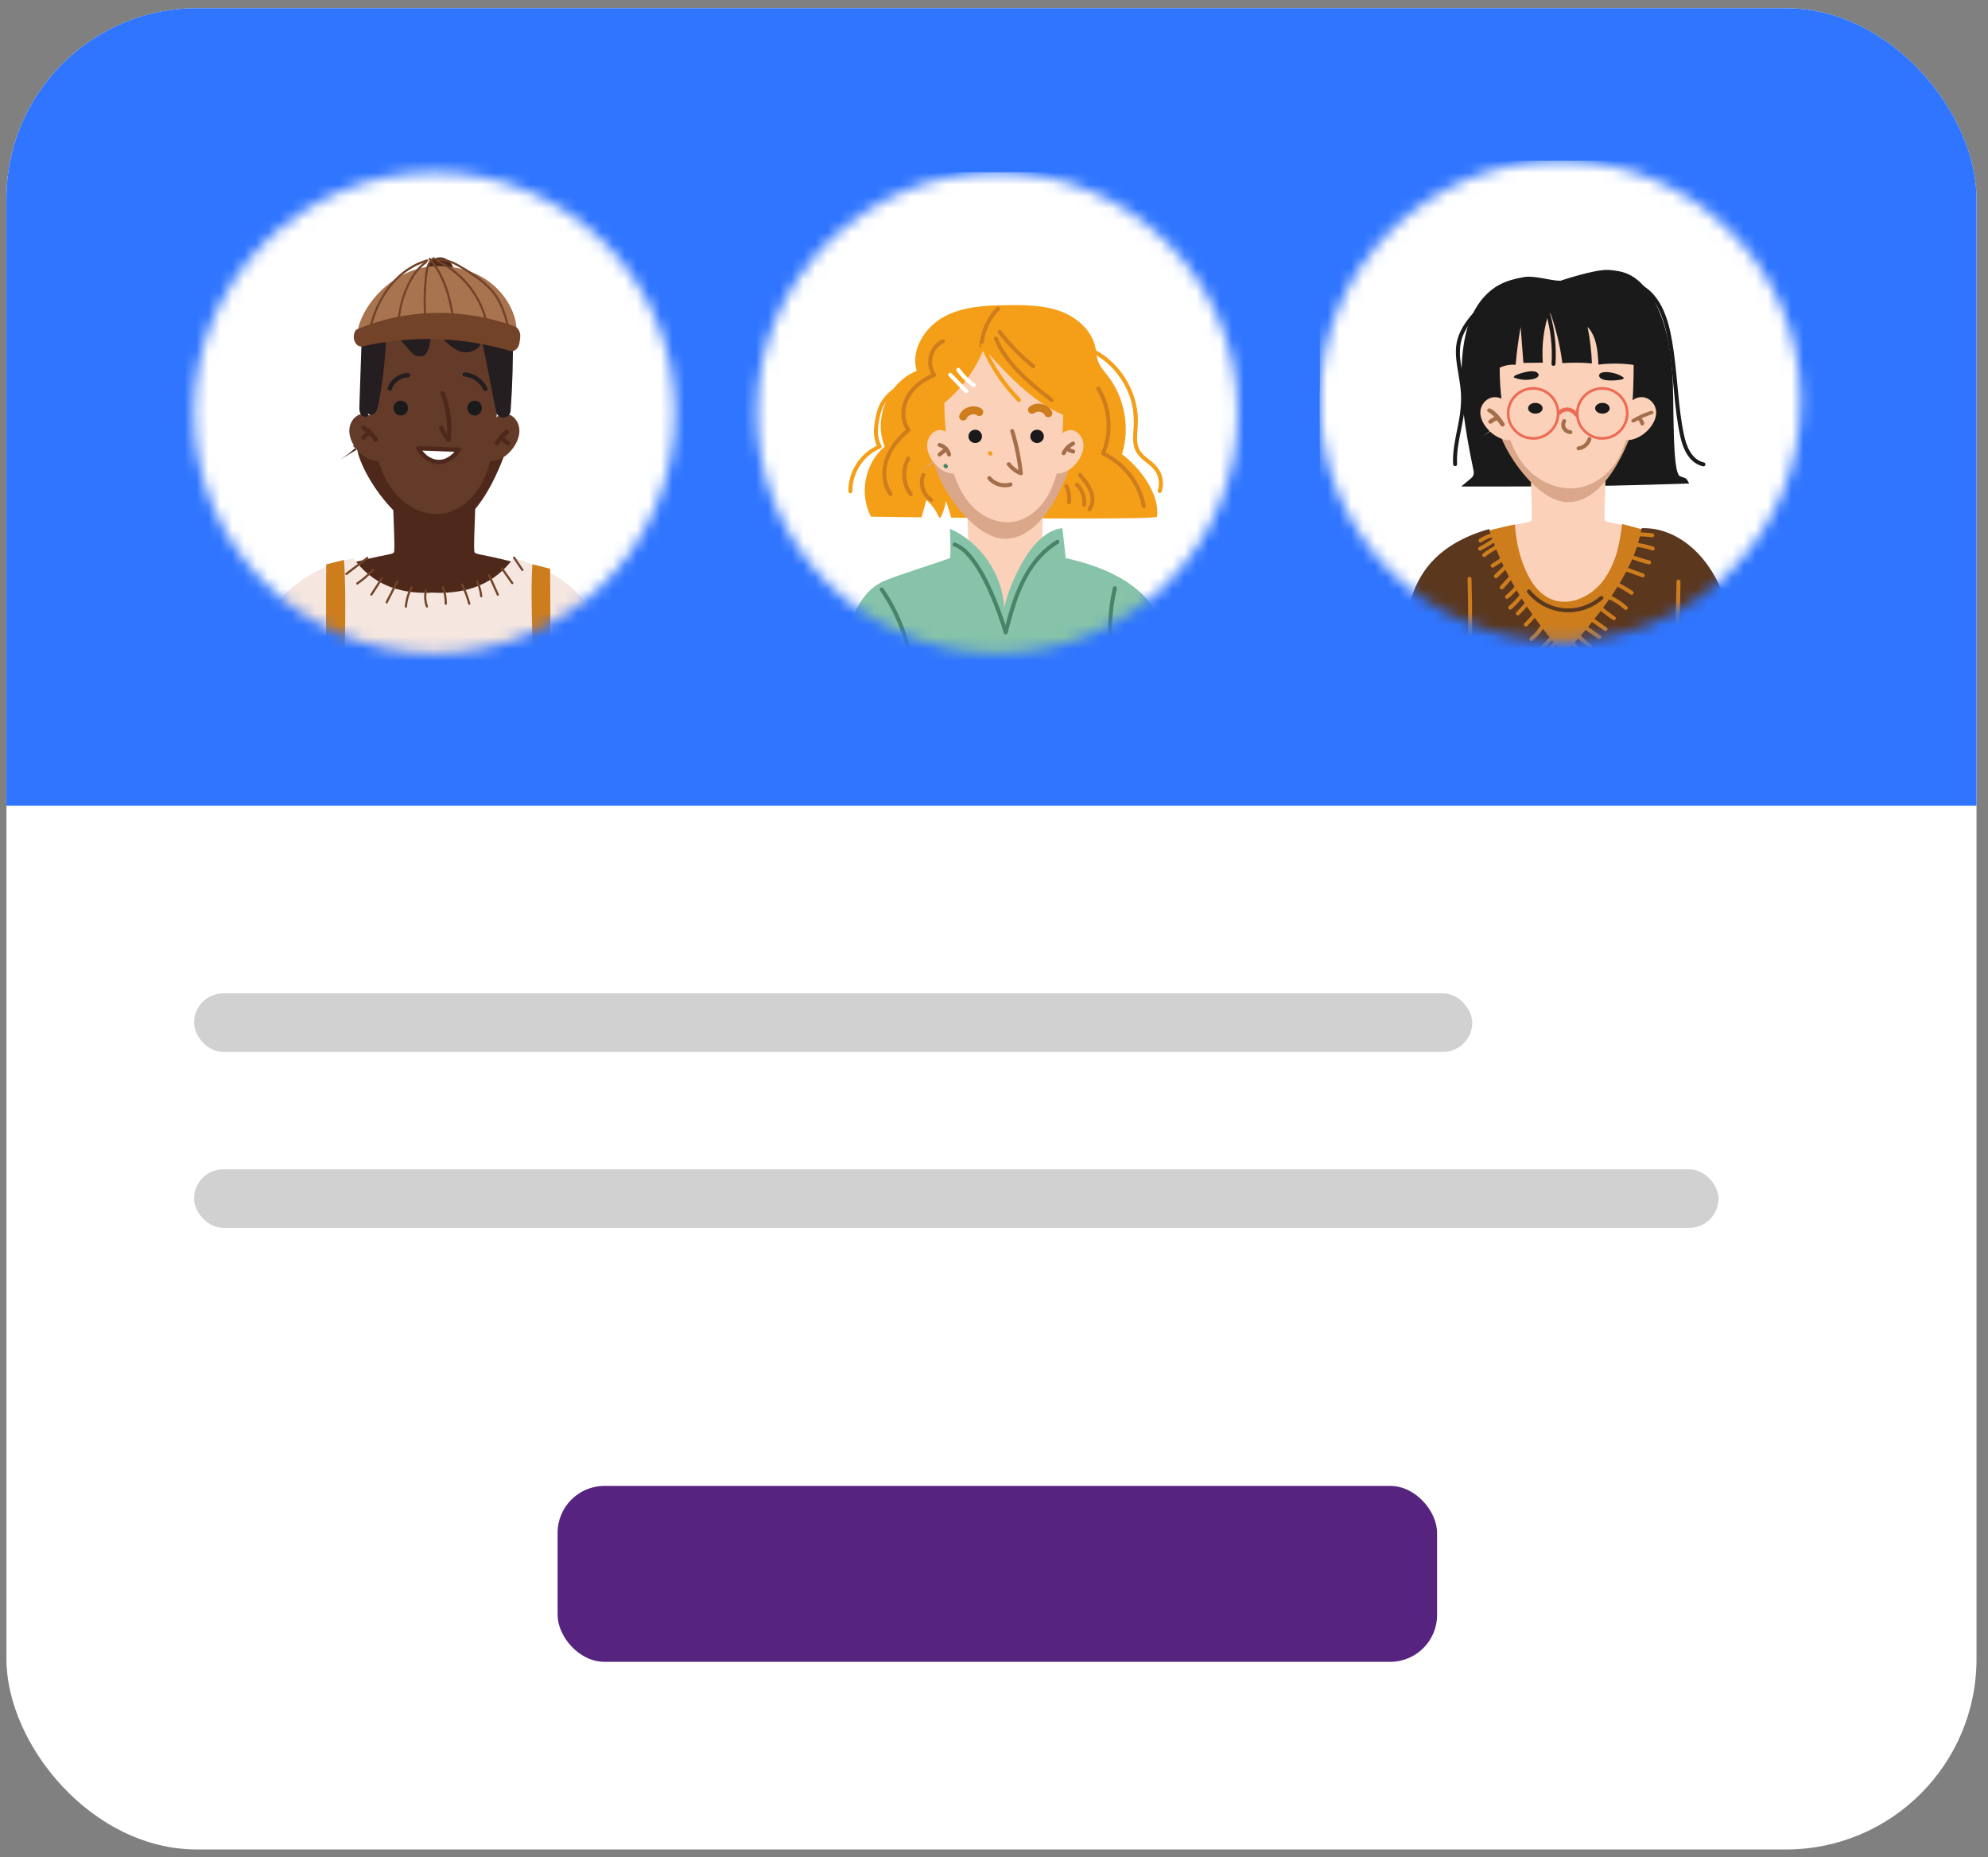 <svg width="167" height="156" viewBox="0 0 167 156" fill="none" xmlns="http://www.w3.org/2000/svg">
<rect x="0" y="0" width="167" height="156" fill="#808080" stroke="none"/>
<g clip-path="url(#clip0_118_914)">
<rect x="0.541" y="0.688" width="165.494" height="154.658" rx="16" fill="white"/>
<rect x="0.541" y="0.688" width="165.494" height="66.986" fill="#2F75FF"/>
<mask id="mask0_118_914" style="mask-type:alpha" maskUnits="userSpaceOnUse" x="63" y="14" width="41" height="41">
<circle cx="83.781" cy="34.674" r="20.194" fill="white"/>
</mask>
<g mask="url(#mask0_118_914)">
<rect x="63.587" y="14.479" width="40.389" height="40.389" fill="white"/>
<path d="M86.888 54.384H80.573C70.648 54.384 62.602 46.338 62.602 36.412V32.451C62.602 22.526 70.648 14.479 80.573 14.479H86.888C96.814 14.479 104.86 22.526 104.86 32.451V36.412C104.86 46.338 96.814 54.384 86.888 54.384Z" fill="white"/>
<path d="M94.254 38.153C94.941 35.945 94.486 33.414 93.072 31.584C92.765 31.186 92.409 30.808 92.239 30.334C92.11 29.973 92.099 29.582 92.023 29.207C91.731 27.757 90.472 26.653 89.084 26.143C87.696 25.633 86.181 25.616 84.702 25.63C82.859 25.648 80.938 25.723 79.315 26.596C77.691 27.47 76.477 29.386 77.008 31.151C74.625 32.088 73.334 35.139 74.321 37.501C72.656 38.888 72.147 41.485 73.166 43.398C73.166 43.398 74.892 43.422 77.417 43.452C77.551 42.967 77.684 42.483 77.818 41.998C78.285 42.392 78.652 42.902 78.881 43.469C78.93 43.469 78.979 43.47 79.029 43.47C79.233 43.03 79.384 42.565 79.478 42.089C79.623 42.552 79.768 43.016 79.913 43.48C87.009 43.554 97.162 43.621 97.192 43.398C97.447 41.516 95.775 39.289 94.254 38.153Z" fill="#F59F18"/>
<path d="M94.234 49.155C92.378 47.912 90.135 47.414 87.944 46.974C87.811 46.947 87.672 46.918 87.564 46.834C87.381 46.691 87.798 41.853 87.564 39.738L84.438 40.031L81.311 39.738C81.078 41.853 81.496 46.691 81.311 46.834C81.204 46.918 81.065 46.947 80.931 46.974C78.741 47.414 76.498 47.912 74.642 49.155C72.786 50.398 71.38 52.566 71.678 54.78C73.541 54.771 78.745 54.805 84.015 54.874V54.885C84.156 54.883 84.297 54.881 84.438 54.879C84.579 54.881 84.72 54.883 84.861 54.885V54.874C90.132 54.805 95.335 54.771 97.198 54.78C97.496 52.566 96.09 50.398 94.234 49.155Z" fill="#FBD1B9"/>
<path d="M77.15 39.67C78.383 38.875 78.436 38.494 78.495 38.875C78.787 40.748 81.746 45.258 84.436 45.258C87.918 45.258 89.939 39.38 90.265 37.899C86.241 38.474 82.164 39.05 78.128 38.566C78.239 38.671 78.35 38.775 78.46 38.88L77.15 39.67Z" fill="#DBA78A"/>
<path d="M79.8 29.408C79.081 31.835 79.259 36.089 79.8 38.562C79.803 38.575 79.806 38.588 79.809 38.601C80.102 39.929 80.571 41.254 81.455 42.288C82.338 43.321 83.698 44.019 85.045 43.836C86.348 43.659 87.441 42.691 88.077 41.54C88.713 40.389 88.957 39.067 89.134 37.764C89.443 35.496 89.363 29.471 89.144 29.453C86.339 29.215 82.53 28.641 79.8 29.329V29.408Z" fill="#FBD1B9"/>
<path d="M89.022 36.825C89.091 36.325 89.692 36.013 90.175 36.159C90.658 36.306 90.976 36.807 91.012 37.31C91.048 37.813 90.844 38.308 90.555 38.721C90.074 39.411 89.228 39.947 88.414 39.733C88.543 38.699 88.729 37.672 88.969 36.657L89.022 36.825Z" fill="#FBD1B9"/>
<path d="M79.874 36.825C79.805 36.325 79.204 36.013 78.722 36.159C78.239 36.306 77.92 36.807 77.885 37.31C77.849 37.813 78.053 38.308 78.341 38.721C78.822 39.411 79.669 39.947 80.482 39.733C80.353 38.699 80.168 37.672 79.927 36.657L79.874 36.825Z" fill="#FBD1B9"/>
<path d="M82.491 36.652C82.491 36.961 82.237 37.212 81.923 37.212C81.609 37.212 81.354 36.961 81.354 36.652C81.354 36.343 81.609 36.093 81.923 36.093C82.237 36.093 82.491 36.343 82.491 36.652Z" fill="#1A1A1A"/>
<path d="M87.687 36.652C87.687 36.961 87.433 37.212 87.119 37.212C86.805 37.212 86.55 36.961 86.55 36.652C86.55 36.343 86.805 36.093 87.119 36.093C87.433 36.093 87.687 36.343 87.687 36.652Z" fill="#1A1A1A"/>
<path d="M78.203 34.666C80.2 33.394 81.78 31.479 82.649 29.277C83.954 30.723 85.269 32.177 86.819 33.357C88.368 34.536 90.184 35.437 92.123 35.618C91.377 33.327 90.632 31.037 89.887 28.746C89.816 28.53 89.741 28.306 89.582 28.144C89.299 27.857 88.846 27.85 88.443 27.862C85.423 27.951 82.403 28.041 79.382 28.13L78.203 34.666Z" fill="#F59F18"/>
<path d="M82.611 29.019C82.694 27.904 83.179 26.839 83.958 26.039C84.109 25.884 83.872 25.646 83.721 25.801C82.876 26.668 82.364 27.814 82.275 29.019C82.258 29.235 82.595 29.234 82.611 29.019Z" fill="#CE7D1D"/>
<path d="M79.135 28.519C77.978 29.013 77.611 30.637 78.368 31.612C78.393 31.518 78.418 31.424 78.442 31.331C77.694 31.644 76.981 32.088 76.465 32.725C75.954 33.354 75.658 34.15 75.729 34.966C75.767 35.412 75.91 35.843 76.173 36.208C76.181 36.141 76.19 36.073 76.199 36.005C74.924 37.063 73.894 38.587 74.16 40.317C74.23 40.77 74.4 41.207 74.665 41.581C74.79 41.756 75.082 41.588 74.956 41.411C74.515 40.79 74.375 40.008 74.488 39.262C74.604 38.494 74.978 37.789 75.47 37.196C75.76 36.847 76.088 36.532 76.437 36.242C76.489 36.199 76.503 36.095 76.463 36.039C76.04 35.452 75.965 34.699 76.155 34.012C76.352 33.299 76.843 32.702 77.433 32.27C77.772 32.022 78.145 31.817 78.532 31.655C78.656 31.603 78.689 31.481 78.606 31.374C77.968 30.552 78.37 29.208 79.305 28.809C79.504 28.725 79.333 28.435 79.135 28.519Z" fill="#CE7D1D"/>
<path d="M76.149 38.438C75.6 39.417 75.678 40.701 76.365 41.594C76.421 41.667 76.509 41.704 76.595 41.655C76.667 41.614 76.711 41.496 76.656 41.425C76.04 40.624 75.944 39.492 76.439 38.607C76.545 38.418 76.254 38.248 76.149 38.438Z" fill="#CE7D1D"/>
<path d="M77.398 39.855C77.06 40.664 77.401 41.668 78.139 42.129C78.323 42.245 78.492 41.954 78.309 41.839C77.687 41.45 77.442 40.614 77.723 39.944C77.758 39.86 77.685 39.759 77.605 39.737C77.508 39.71 77.433 39.77 77.398 39.855Z" fill="#CE7D1D"/>
<path d="M83.498 28.472C83.927 29.584 84.685 30.542 85.509 31.39C86.188 32.088 86.932 32.718 87.701 33.314C87.776 33.373 87.853 33.431 87.929 33.49C87.971 33.522 87.998 33.543 88.056 33.589C88.089 33.615 88.122 33.643 88.155 33.669C88.165 33.677 88.175 33.692 88.186 33.698C88.188 33.699 88.193 33.707 88.194 33.707C88.172 33.676 88.165 33.667 88.173 33.679C88.132 33.606 88.152 33.532 88.233 33.458C88.034 33.543 88.206 33.832 88.403 33.748C88.545 33.687 88.485 33.518 88.403 33.441C88.336 33.377 88.257 33.323 88.184 33.266C87.894 33.042 87.603 32.817 87.313 32.579C86.428 31.853 85.582 31.062 84.873 30.159C84.449 29.619 84.07 29.026 83.822 28.383C83.745 28.183 83.419 28.27 83.498 28.472Z" fill="#CE7D1D"/>
<path d="M83.826 27.956C84.66 29.043 85.616 30.028 86.684 30.886C86.852 31.02 87.091 30.784 86.922 30.648C85.878 29.809 84.932 28.849 84.116 27.786C84.061 27.714 83.972 27.677 83.886 27.726C83.815 27.767 83.771 27.884 83.826 27.956Z" fill="#CE7D1D"/>
<path d="M90.594 40.005C91.195 40.702 92.024 41.753 91.385 42.689C91.263 42.869 91.554 43.037 91.675 42.859C91.994 42.393 92.003 41.778 91.821 41.257C91.62 40.686 91.221 40.219 90.832 39.767C90.69 39.603 90.453 39.842 90.594 40.005Z" fill="#CE7D1D"/>
<path d="M90.353 40.834C90.776 41.244 90.972 41.833 90.897 42.415C90.885 42.505 90.983 42.583 91.065 42.583C91.165 42.583 91.221 42.506 91.233 42.415C91.32 41.752 91.07 41.061 90.591 40.597C90.436 40.446 90.198 40.683 90.353 40.834Z" fill="#CE7D1D"/>
<path d="M89.425 40.899C89.619 41.298 89.685 41.746 89.632 42.186C89.621 42.276 89.717 42.354 89.8 42.354C89.9 42.354 89.957 42.276 89.968 42.186C90.028 41.686 89.934 41.18 89.715 40.729C89.675 40.647 89.559 40.626 89.485 40.669C89.401 40.718 89.385 40.817 89.425 40.899Z" fill="#CE7D1D"/>
<path d="M91.541 29.541C93.141 30.287 94.372 31.721 94.928 33.392C95.217 34.262 95.289 35.142 95.22 36.051C95.183 36.541 95.141 37.046 95.269 37.527C95.391 37.986 95.681 38.339 96.04 38.638C96.428 38.961 96.871 39.242 97.122 39.696C97.376 40.155 97.42 40.708 97.255 41.204C97.187 41.41 97.511 41.499 97.579 41.294C97.73 40.84 97.727 40.335 97.57 39.883C97.411 39.424 97.11 39.072 96.739 38.769C96.389 38.482 95.983 38.222 95.751 37.822C95.49 37.376 95.503 36.838 95.536 36.339C95.567 35.852 95.61 35.371 95.572 34.883C95.537 34.435 95.457 33.991 95.332 33.56C95.078 32.681 94.648 31.861 94.083 31.143C93.451 30.342 92.637 29.682 91.711 29.25C91.516 29.16 91.345 29.45 91.541 29.541Z" fill="#F59F18"/>
<path d="M71.604 41.272C71.574 39.75 72.529 38.257 73.941 37.672C74.039 37.631 74.101 37.528 74.041 37.425C73.611 36.686 73.738 35.797 73.91 35.001C73.992 34.623 74.104 34.266 74.304 33.932C74.469 33.656 74.678 33.409 74.916 33.192C75.129 32.997 75.363 32.83 75.61 32.681C75.795 32.569 75.626 32.278 75.44 32.39C74.902 32.715 74.42 33.133 74.076 33.663C73.851 34.009 73.701 34.393 73.612 34.795C73.513 35.235 73.428 35.683 73.415 36.135C73.4 36.644 73.492 37.151 73.751 37.594C73.784 37.512 73.818 37.43 73.851 37.347C72.301 37.99 71.235 39.587 71.267 41.272C71.272 41.487 71.608 41.488 71.604 41.272Z" fill="#F59F18"/>
<path d="M92.117 32.736C93.075 34.301 93.236 36.318 92.513 38.009C92.48 38.086 92.483 38.197 92.574 38.239C93.916 38.861 95 39.995 95.569 41.361C95.731 41.752 95.849 42.16 95.924 42.576C95.962 42.789 96.287 42.699 96.248 42.487C95.973 40.957 95.094 39.567 93.862 38.624C93.515 38.359 93.14 38.132 92.743 37.948C92.763 38.025 92.783 38.102 92.803 38.178C93.403 36.778 93.459 35.171 92.957 33.73C92.816 33.324 92.632 32.934 92.407 32.567C92.294 32.382 92.004 32.551 92.117 32.736Z" fill="#CE7D1D"/>
<path d="M78.884 37.535C78.907 37.541 78.929 37.548 78.951 37.555C78.962 37.559 78.973 37.563 78.984 37.567C78.988 37.569 79.033 37.586 79.007 37.575C78.982 37.566 79.02 37.581 79.025 37.584C79.035 37.589 79.046 37.594 79.056 37.599C79.077 37.609 79.097 37.621 79.117 37.632C79.139 37.645 79.16 37.659 79.181 37.673C79.191 37.68 79.2 37.686 79.21 37.693C79.22 37.7 79.249 37.712 79.213 37.695C79.232 37.704 79.251 37.726 79.266 37.74C79.284 37.756 79.301 37.772 79.317 37.788C79.334 37.805 79.349 37.822 79.365 37.84C79.373 37.848 79.38 37.857 79.387 37.866C79.396 37.876 79.408 37.903 79.39 37.869C79.411 37.909 79.444 37.945 79.468 37.985C79.479 38.005 79.49 38.026 79.501 38.047C79.506 38.057 79.511 38.068 79.516 38.078C79.519 38.085 79.522 38.092 79.525 38.1C79.523 38.093 79.52 38.087 79.517 38.081C79.53 38.098 79.537 38.131 79.543 38.152C79.551 38.176 79.558 38.2 79.564 38.225C79.586 38.31 79.686 38.37 79.771 38.342C79.859 38.314 79.912 38.227 79.889 38.135C79.776 37.693 79.414 37.328 78.973 37.211C78.888 37.189 78.787 37.239 78.767 37.329C78.746 37.417 78.793 37.511 78.884 37.535Z" fill="#A46E4A"/>
<path d="M79.046 38.298C79.237 38.145 79.428 37.993 79.619 37.84C79.65 37.815 79.668 37.76 79.668 37.721C79.668 37.68 79.65 37.631 79.619 37.602C79.587 37.573 79.544 37.551 79.5 37.553C79.452 37.555 79.418 37.573 79.381 37.602C79.19 37.755 78.999 37.907 78.808 38.06C78.777 38.085 78.759 38.141 78.759 38.179C78.759 38.22 78.778 38.27 78.808 38.298C78.841 38.328 78.883 38.349 78.927 38.347C78.975 38.345 79.01 38.327 79.046 38.298Z" fill="#A46E4A"/>
<path d="M89.493 38.151C89.534 38.068 89.581 37.987 89.635 37.911C89.649 37.891 89.662 37.868 89.679 37.85C89.665 37.865 89.669 37.864 89.681 37.849C89.687 37.841 89.694 37.832 89.701 37.824C89.732 37.787 89.765 37.751 89.799 37.716C89.831 37.683 89.865 37.651 89.9 37.62C89.917 37.605 89.935 37.59 89.953 37.575C89.96 37.57 89.991 37.544 89.959 37.571C89.967 37.563 89.976 37.558 89.984 37.551C90.061 37.495 90.142 37.445 90.227 37.401C90.305 37.36 90.334 37.245 90.287 37.171C90.236 37.091 90.141 37.067 90.057 37.111C89.691 37.3 89.385 37.612 89.202 37.981C89.163 38.06 89.178 38.167 89.263 38.212C89.338 38.252 89.451 38.235 89.493 38.151Z" fill="#A46E4A"/>
<path d="M89.767 37.972C89.881 38.01 89.996 38.048 90.11 38.087C90.15 38.1 90.204 38.091 90.24 38.07C90.274 38.049 90.308 38.009 90.317 37.969C90.327 37.926 90.325 37.878 90.3 37.84C90.275 37.802 90.243 37.777 90.2 37.763C90.085 37.724 89.97 37.686 89.856 37.648C89.816 37.634 89.762 37.644 89.727 37.665C89.692 37.685 89.658 37.725 89.649 37.765C89.639 37.808 89.642 37.856 89.666 37.895C89.691 37.933 89.724 37.957 89.767 37.972Z" fill="#A46E4A"/>
<path d="M84.868 36.251C85.216 37.393 85.459 38.566 85.588 39.753C85.659 39.699 85.73 39.645 85.801 39.591C85.439 39.451 85.117 39.208 84.884 38.897C84.756 38.726 84.464 38.894 84.594 39.067C84.884 39.454 85.26 39.74 85.711 39.915C85.807 39.952 85.935 39.856 85.924 39.753C85.792 38.535 85.549 37.333 85.192 36.161C85.129 35.955 84.804 36.042 84.868 36.251Z" fill="#A46E4A"/>
<path d="M82.988 40.282C83.451 40.833 84.245 41.063 84.933 40.857C85.14 40.795 85.052 40.471 84.844 40.533C84.261 40.707 83.616 40.508 83.226 40.044C83.168 39.974 83.049 39.984 82.988 40.044C82.92 40.113 82.93 40.212 82.988 40.282Z" fill="#A46E4A"/>
<path d="M81.2 35.158C81.213 35.13 81.228 35.102 81.243 35.075C81.252 35.061 81.262 35.047 81.271 35.033C81.3 34.987 81.267 35.041 81.253 35.054C81.275 35.034 81.293 35.007 81.314 34.986C81.336 34.964 81.362 34.946 81.383 34.924C81.325 34.985 81.341 34.955 81.368 34.936C81.379 34.928 81.391 34.92 81.403 34.913C81.429 34.896 81.456 34.881 81.484 34.867C81.496 34.86 81.509 34.855 81.522 34.848C81.552 34.832 81.436 34.88 81.503 34.856C81.533 34.845 81.562 34.835 81.592 34.827C81.619 34.819 81.647 34.812 81.674 34.807C81.691 34.804 81.708 34.802 81.724 34.799C81.621 34.82 81.674 34.805 81.702 34.803C81.753 34.799 81.838 34.787 81.887 34.807C81.874 34.801 81.798 34.791 81.856 34.803C81.869 34.806 81.883 34.809 81.896 34.812C81.927 34.819 81.956 34.827 81.985 34.837C81.998 34.842 82.011 34.848 82.024 34.852C81.928 34.823 81.979 34.833 82.005 34.846C82.035 34.862 82.064 34.879 82.092 34.898C82.239 34.996 82.47 34.931 82.552 34.777C82.641 34.608 82.588 34.422 82.431 34.317C81.843 33.924 80.919 34.172 80.62 34.818C80.581 34.902 80.56 34.985 80.586 35.077C80.607 35.156 80.668 35.24 80.74 35.278C80.888 35.357 81.121 35.328 81.2 35.158Z" fill="#CE7D1D"/>
<path d="M86.871 34.704C86.896 34.685 86.921 34.667 86.948 34.651C86.962 34.643 86.977 34.635 86.991 34.627C87.039 34.6 86.984 34.632 86.966 34.637C86.995 34.629 87.023 34.614 87.052 34.605C87.081 34.596 87.113 34.592 87.141 34.582C87.062 34.61 87.089 34.591 87.123 34.586C87.137 34.585 87.151 34.583 87.165 34.582C87.195 34.579 87.226 34.578 87.257 34.578C87.271 34.579 87.286 34.58 87.299 34.58C87.334 34.58 87.209 34.568 87.28 34.578C87.311 34.583 87.341 34.587 87.372 34.594C87.399 34.6 87.427 34.607 87.454 34.615C87.47 34.62 87.486 34.626 87.502 34.63C87.4 34.601 87.454 34.613 87.48 34.624C87.528 34.645 87.609 34.673 87.642 34.713C87.633 34.702 87.571 34.658 87.616 34.696C87.627 34.705 87.638 34.713 87.648 34.722C87.671 34.742 87.694 34.764 87.715 34.786C87.724 34.796 87.732 34.808 87.742 34.818C87.672 34.747 87.712 34.78 87.728 34.803C87.748 34.831 87.765 34.86 87.781 34.889C87.865 35.044 88.101 35.095 88.245 34.997C88.402 34.889 88.442 34.699 88.352 34.534C88.014 33.912 87.081 33.7 86.515 34.133C86.442 34.19 86.385 34.253 86.365 34.347C86.347 34.426 86.362 34.529 86.408 34.597C86.503 34.735 86.722 34.818 86.871 34.704Z" fill="#CE7D1D"/>
<path d="M79.702 31.596C80.153 32.06 80.603 32.525 81.055 32.99C81.206 33.145 81.443 32.907 81.292 32.752C80.841 32.287 80.39 31.823 79.939 31.358C79.788 31.202 79.551 31.44 79.702 31.596Z" fill="white"/>
<path d="M80.35 31.142C80.725 31.664 81.181 32.115 81.707 32.483C81.781 32.535 81.894 32.496 81.937 32.422C81.986 32.338 81.951 32.244 81.877 32.192C81.401 31.86 80.979 31.444 80.641 30.973C80.588 30.899 80.494 30.863 80.411 30.912C80.338 30.955 80.297 31.068 80.35 31.142Z" fill="white"/>
<path d="M79.785 46.883C78.474 47.367 75.581 48.248 74.292 48.789C70.818 50.246 70.823 56.154 70.81 56.991C74.09 57.449 77.408 56.673 80.719 56.637C82.093 56.622 83.464 56.734 84.836 56.782C89.954 56.961 92.873 56.562 97.944 55.85C98.616 49.573 92.838 47.614 89.528 46.877C89.433 46.04 89.338 45.202 89.243 44.364C86.398 44.641 84.593 49.791 84.359 51.042C84.21 48.221 82.376 45.553 79.795 44.404C79.795 44.404 79.911 46.837 79.785 46.883Z" fill="#87C3A9"/>
<path d="M80.137 45.901C80.656 46.078 81.081 46.506 81.425 46.925C81.874 47.471 82.236 48.09 82.561 48.716C83.168 49.883 83.65 51.115 84.066 52.361C84.155 52.628 84.242 52.896 84.32 53.166C84.366 53.323 84.603 53.33 84.644 53.166C85.223 50.912 85.878 48.548 87.508 46.803C87.923 46.359 88.391 45.971 88.912 45.659C89.098 45.549 88.929 45.258 88.743 45.369C86.714 46.581 85.6 48.776 84.91 50.956C84.689 51.656 84.502 52.366 84.32 53.077H84.644C84.418 52.293 84.141 51.522 83.844 50.763C83.306 49.39 82.687 47.995 81.774 46.826C81.367 46.304 80.867 45.795 80.227 45.576C80.022 45.506 79.934 45.831 80.137 45.901Z" fill="#498469"/>
<path d="M93.491 49.365C93.039 51.257 92.97 53.222 93.282 55.142C93.316 55.355 93.641 55.264 93.606 55.052C93.305 53.195 93.378 51.284 93.815 49.454C93.865 49.244 93.541 49.154 93.491 49.365Z" fill="#498469"/>
<path d="M73.921 49.595C74.944 51.07 75.691 52.726 76.114 54.471C76.233 54.962 76.328 55.46 76.394 55.962C76.406 56.053 76.463 56.129 76.562 56.13C76.644 56.131 76.742 56.052 76.73 55.962C76.489 54.138 75.916 52.368 75.033 50.754C74.783 50.296 74.508 49.853 74.211 49.425C74.088 49.249 73.797 49.416 73.921 49.595Z" fill="#498469"/>
<path d="M82.389 29.042C83.108 30.783 84.155 32.374 85.477 33.718C85.629 33.872 85.867 33.634 85.715 33.48C84.436 32.181 83.409 30.638 82.713 28.952C82.631 28.755 82.306 28.842 82.389 29.042Z" fill="#F59F18"/>
<path d="M83.044 38.184C83.057 38.196 83.07 38.209 83.082 38.222C83.098 38.238 83.116 38.25 83.137 38.257C83.157 38.267 83.178 38.272 83.202 38.271C83.225 38.272 83.246 38.267 83.267 38.257C83.287 38.25 83.306 38.238 83.321 38.222C83.33 38.21 83.338 38.199 83.347 38.188C83.362 38.161 83.37 38.133 83.37 38.103C83.368 38.088 83.366 38.073 83.364 38.058C83.356 38.029 83.342 38.005 83.321 37.983L83.282 37.945C83.267 37.929 83.249 37.917 83.228 37.91C83.208 37.9 83.186 37.895 83.163 37.896C83.14 37.895 83.118 37.9 83.098 37.91C83.078 37.917 83.06 37.929 83.044 37.945C83.036 37.956 83.027 37.968 83.018 37.979C83.003 38.006 82.995 38.034 82.995 38.064C82.997 38.079 82.999 38.094 83.001 38.109C83.009 38.138 83.023 38.163 83.044 38.184Z" fill="#F59F18"/>
<path d="M79.581 39.052C79.569 39.039 79.556 39.026 79.543 39.014C79.528 38.997 79.51 38.986 79.489 38.979C79.469 38.968 79.447 38.964 79.424 38.964C79.401 38.964 79.379 38.968 79.359 38.979C79.338 38.986 79.32 38.997 79.305 39.014C79.296 39.025 79.287 39.036 79.278 39.048C79.263 39.074 79.256 39.102 79.256 39.133C79.258 39.148 79.26 39.163 79.261 39.178C79.27 39.206 79.284 39.231 79.305 39.252L79.343 39.29C79.359 39.307 79.376 39.318 79.397 39.325C79.417 39.336 79.439 39.34 79.462 39.34C79.486 39.34 79.507 39.336 79.527 39.325C79.548 39.318 79.566 39.307 79.581 39.29C79.59 39.279 79.599 39.267 79.608 39.256C79.623 39.23 79.631 39.201 79.631 39.171C79.629 39.156 79.627 39.141 79.625 39.126C79.617 39.098 79.602 39.073 79.581 39.052Z" fill="#498469"/>
</g>
<mask id="mask1_118_914" style="mask-type:alpha" maskUnits="userSpaceOnUse" x="16" y="14" width="41" height="41">
<circle cx="36.497" cy="34.674" r="20.194" fill="white"/>
</mask>
<g mask="url(#mask1_118_914)">
<rect x="16.302" y="14.479" width="40.389" height="40.389" fill="white"/>
<path d="M39.764 54.929H32.895C22.099 54.929 13.347 46.177 13.347 35.381V31.073C13.347 20.276 22.099 11.524 32.895 11.524H39.764C50.56 11.524 59.312 20.276 59.312 31.073V35.381C59.312 46.177 50.56 54.929 39.764 54.929Z" fill="white"/>
<path d="M30.453 37.691C30.855 39.3 31.897 40.7 33.186 41.743C33.643 42.112 34.136 42.444 34.678 42.672C36.337 43.37 38.338 42.995 39.788 41.928C41.238 40.861 42.164 39.181 42.549 37.422C42.567 37.342 42.581 37.249 42.53 37.185C42.477 37.119 42.381 37.113 42.296 37.113C39.215 37.102 36.134 37.091 33.052 37.08L30.453 37.691Z" fill="#241E21"/>
<path d="M47.133 48.939C45.114 47.587 42.674 47.045 40.292 46.567C40.147 46.538 39.995 46.506 39.879 46.415C39.679 46.259 40.133 40.996 39.879 38.696L36.478 39.014L33.077 38.696C32.823 40.996 33.277 46.259 33.077 46.415C32.961 46.506 32.809 46.538 32.664 46.567C30.281 47.045 27.841 47.587 25.822 48.939C23.803 50.291 22.274 52.65 22.598 55.058C24.625 55.047 30.285 55.084 36.018 55.159V55.172C36.171 55.169 36.324 55.168 36.478 55.166C36.631 55.168 36.785 55.169 36.938 55.172V55.159C42.671 55.084 48.33 55.047 50.358 55.058C50.682 52.65 49.153 50.291 47.133 48.939Z" fill="#4D281B"/>
<path d="M28.55 38.621C29.892 37.758 29.949 37.343 30.013 37.758C30.33 39.794 33.549 44.7 36.475 44.7C40.263 44.7 42.461 38.307 42.815 36.695C38.438 37.321 34.004 37.947 29.614 37.421C29.734 37.535 29.855 37.648 29.975 37.762L28.55 38.621Z" fill="#4D281B"/>
<path d="M31.432 27.46C30.65 30.1 30.843 34.727 31.432 37.417C31.435 37.431 31.438 37.446 31.442 37.46C31.761 38.904 32.271 40.346 33.232 41.469C34.193 42.593 35.672 43.353 37.137 43.154C38.555 42.961 39.743 41.908 40.435 40.657C41.126 39.405 41.392 37.966 41.585 36.549C41.921 34.082 41.834 27.529 41.596 27.509C38.544 27.25 34.401 26.625 31.432 27.374V27.46Z" fill="#643A29"/>
<path d="M41.463 35.527C41.538 34.984 42.193 34.644 42.718 34.803C43.242 34.963 43.589 35.508 43.628 36.055C43.667 36.602 43.445 37.14 43.131 37.59C42.608 38.34 41.687 38.923 40.803 38.691C40.943 37.566 41.145 36.448 41.406 35.345L41.463 35.527Z" fill="#643A29"/>
<path d="M31.513 35.527C31.438 34.984 30.784 34.644 30.259 34.803C29.734 34.963 29.387 35.508 29.349 36.055C29.309 36.602 29.531 37.14 29.845 37.59C30.369 38.34 31.289 38.923 32.174 38.691C32.033 37.566 31.832 36.448 31.57 35.345L31.513 35.527Z" fill="#643A29"/>
<path d="M30.77 34.376C30.625 34.661 31.082 34.941 31.361 34.784C31.64 34.627 31.731 34.276 31.791 33.962C32.222 31.726 32.449 29.45 32.468 27.173L34.521 29.574C34.692 29.774 34.929 29.913 35.191 29.94C35.694 29.99 35.895 29.607 36.011 29.247C36.215 28.619 36.264 27.942 36.154 27.292C36.449 27.614 36.744 27.936 37.039 28.259C37.548 28.815 38.104 29.399 38.839 29.564C39.574 29.729 40.497 29.237 40.471 28.484L41.676 34.586C41.735 34.886 42.008 35.109 42.313 35.077C42.316 35.076 42.32 35.076 42.324 35.076C42.627 35.048 42.873 34.817 42.894 34.514C43.054 32.311 43.115 30.101 43.077 27.893C43.071 27.542 43.056 27.17 42.86 26.879C42.65 26.568 42.278 26.415 41.924 26.292C38.541 25.113 34.762 25.111 31.378 26.285C31.186 26.352 30.991 26.424 30.836 26.555C30.461 26.871 30.416 27.421 30.4 27.91C30.33 29.975 30.26 32.039 30.19 34.103C30.182 34.349 30.179 34.615 30.32 34.816C30.461 35.018 30.806 35.087 30.944 34.883L30.77 34.376Z" fill="#241E21"/>
<path d="M35.763 22.935C35.803 22.243 36.341 21.639 36.939 21.617C37.536 21.595 38.106 22.159 38.183 22.847C37.413 22.785 36.638 22.829 35.877 22.978L35.763 22.935Z" fill="#4D281B"/>
<path d="M30.032 27.843C30.467 25.381 33.318 22.352 36.74 22.352C41.681 22.352 43.447 26.086 43.389 27.752L30.032 27.843Z" fill="#A8734F"/>
<path d="M31.046 28.17C31.485 26.046 32.469 23.935 34.326 22.701C34.815 22.375 35.347 22.125 35.913 21.966C36.026 21.935 35.978 21.758 35.864 21.79C33.724 22.39 32.211 24.197 31.426 26.207C31.184 26.827 31.004 27.47 30.869 28.121C30.846 28.236 31.022 28.285 31.046 28.17Z" fill="#724328"/>
<path d="M35.725 21.956C34.99 22.466 34.501 23.24 34.139 24.044C33.744 24.92 33.498 25.859 33.408 26.816C33.355 27.377 33.36 27.941 33.417 28.501C33.429 28.617 33.612 28.618 33.6 28.501C33.414 26.683 33.801 24.734 34.805 23.191C35.076 22.775 35.408 22.398 35.818 22.114C35.914 22.047 35.822 21.889 35.725 21.956Z" fill="#724328"/>
<path d="M36.396 21.618C35.737 22.012 35.717 22.942 35.657 23.618C35.569 24.612 35.561 25.614 35.63 26.61C35.669 27.16 35.733 27.709 35.818 28.254C35.836 28.37 36.012 28.321 35.994 28.205C35.811 27.032 35.738 25.841 35.777 24.654C35.797 24.077 35.834 23.496 35.916 22.924C35.976 22.497 36.092 22.013 36.489 21.776C36.59 21.716 36.498 21.558 36.396 21.618Z" fill="#724328"/>
<path d="M36.033 21.817C37.171 23.104 37.639 24.803 37.934 26.459C38.018 26.936 38.09 27.415 38.159 27.894C38.176 28.01 38.352 27.961 38.335 27.846C38.09 26.148 37.823 24.392 36.989 22.867C36.758 22.444 36.481 22.049 36.162 21.688C36.084 21.599 35.955 21.729 36.033 21.817Z" fill="#724328"/>
<path d="M36.623 21.965C38.425 22.787 39.85 24.358 40.525 26.217C40.717 26.746 40.849 27.296 40.913 27.855C40.926 27.971 41.109 27.972 41.096 27.855C40.866 25.831 39.782 23.942 38.176 22.693C37.724 22.342 37.236 22.044 36.715 21.807C36.609 21.758 36.516 21.916 36.623 21.965Z" fill="#724328"/>
<path d="M36.713 21.916C37.334 21.844 37.915 22.076 38.448 22.374C38.953 22.657 39.444 22.979 39.918 23.312C40.382 23.639 40.826 23.998 41.205 24.422C41.602 24.866 41.903 25.381 42.124 25.933C42.376 26.56 42.538 27.219 42.699 27.874C42.727 27.988 42.903 27.94 42.875 27.826C42.585 26.641 42.27 25.429 41.482 24.466C40.733 23.549 39.672 22.874 38.657 22.284C38.068 21.94 37.41 21.652 36.713 21.733C36.598 21.747 36.596 21.93 36.713 21.916Z" fill="#724328"/>
<path d="M29.996 27.658C29.887 27.703 29.812 27.823 29.765 27.981C29.58 28.587 29.977 29.205 30.455 29.095C34.582 28.154 38.819 28.284 42.858 29.476C43.219 29.583 43.581 29.252 43.646 28.757L43.695 28.38C43.751 27.954 43.565 27.548 43.26 27.43C41.578 26.782 36.111 25.096 29.996 27.658Z" fill="#724328"/>
<path d="M34.272 34.276C34.272 34.62 33.999 34.898 33.664 34.898C33.328 34.898 33.055 34.62 33.055 34.276C33.055 33.933 33.328 33.654 33.664 33.654C33.999 33.654 34.272 33.933 34.272 34.276Z" fill="#1A1A1A"/>
<path d="M40.477 34.276C40.477 34.62 40.205 34.898 39.869 34.898C39.533 34.898 39.261 34.62 39.261 34.276C39.261 33.933 39.533 33.654 39.869 33.654C40.205 33.654 40.477 33.933 40.477 34.276Z" fill="#1A1A1A"/>
<path d="M35.134 37.654C35.799 38.871 37.398 39.425 38.549 37.776L35.134 37.654Z" fill="white"/>
<path d="M34.976 37.746C35.325 38.375 35.929 38.882 36.659 38.973C37.519 39.08 38.233 38.537 38.706 37.869C38.791 37.749 38.676 37.598 38.548 37.593C37.55 37.558 36.551 37.522 35.553 37.486C35.413 37.481 35.273 37.476 35.133 37.471C34.898 37.463 34.899 37.828 35.133 37.837C36.132 37.873 37.131 37.908 38.129 37.944C38.269 37.949 38.409 37.954 38.548 37.959C38.496 37.867 38.443 37.776 38.39 37.684C37.997 38.24 37.393 38.71 36.674 38.609C36.069 38.523 35.58 38.08 35.292 37.562C35.177 37.356 34.861 37.54 34.976 37.746Z" fill="#4D281B"/>
<path d="M37.007 33.064C37.483 34.299 37.65 35.627 37.496 36.941C37.6 36.898 37.704 36.855 37.808 36.812C37.562 36.536 37.372 36.217 37.248 35.868C37.169 35.648 36.816 35.743 36.895 35.966C37.041 36.376 37.26 36.746 37.549 37.071C37.666 37.202 37.845 37.085 37.861 36.941C38.019 35.6 37.846 34.227 37.359 32.967C37.275 32.749 36.921 32.844 37.007 33.064Z" fill="#4D281B"/>
<path d="M32.918 32.69C33.101 32.12 33.674 31.706 34.266 31.701C34.501 31.698 34.502 31.332 34.266 31.334C33.502 31.343 32.798 31.867 32.565 32.593C32.535 32.686 32.601 32.792 32.693 32.817C32.792 32.845 32.888 32.784 32.918 32.69Z" fill="#241E21"/>
<path d="M39.036 31.633C39.715 31.698 40.324 32.145 40.616 32.756C40.659 32.845 40.786 32.869 40.866 32.822C40.957 32.769 40.975 32.661 40.932 32.572C40.581 31.839 39.839 31.344 39.036 31.267C38.937 31.258 38.853 31.358 38.853 31.45C38.853 31.557 38.937 31.624 39.036 31.633Z" fill="#241E21"/>
<path d="M30.435 36.081C30.538 36.142 30.637 36.209 30.733 36.281C30.712 36.266 30.734 36.282 30.743 36.289C30.754 36.298 30.765 36.307 30.776 36.316C30.8 36.336 30.824 36.356 30.848 36.376C30.893 36.415 30.938 36.456 30.98 36.498C31.064 36.579 31.143 36.665 31.217 36.755C31.226 36.766 31.235 36.777 31.244 36.788C31.245 36.79 31.279 36.834 31.257 36.805C31.274 36.828 31.291 36.851 31.308 36.874C31.345 36.925 31.379 36.977 31.413 37.03C31.464 37.111 31.578 37.151 31.663 37.096C31.744 37.043 31.783 36.932 31.729 36.845C31.45 36.404 31.069 36.032 30.62 35.766C30.537 35.717 30.415 35.744 30.369 35.831C30.323 35.919 30.347 36.029 30.435 36.081Z" fill="#4D281B"/>
<path d="M30.69 36.853C30.695 36.846 30.701 36.839 30.706 36.832C30.696 36.844 30.687 36.857 30.677 36.869C30.73 36.802 30.791 36.742 30.858 36.69C30.846 36.699 30.833 36.709 30.821 36.718C30.891 36.665 30.967 36.62 31.049 36.586C31.034 36.592 31.02 36.598 31.005 36.604C31.049 36.586 31.093 36.571 31.138 36.559C31.231 36.535 31.297 36.428 31.266 36.334C31.235 36.239 31.14 36.181 31.041 36.207C30.915 36.24 30.791 36.295 30.683 36.369C30.561 36.452 30.462 36.55 30.374 36.668C30.348 36.704 30.345 36.769 30.356 36.809C30.367 36.852 30.4 36.898 30.44 36.919C30.482 36.941 30.534 36.952 30.581 36.937C30.629 36.921 30.66 36.893 30.69 36.853Z" fill="#4D281B"/>
<path d="M41.893 37.318C41.948 37.231 42.005 37.146 42.067 37.063C42.075 37.053 42.083 37.042 42.091 37.031C42.103 37.014 42.076 37.05 42.097 37.023C42.114 37.002 42.131 36.981 42.148 36.96C42.18 36.92 42.214 36.882 42.248 36.843C42.387 36.688 42.539 36.545 42.702 36.415C42.777 36.355 42.769 36.218 42.702 36.157C42.622 36.083 42.523 36.093 42.443 36.157C42.101 36.429 41.809 36.763 41.578 37.133C41.527 37.215 41.558 37.338 41.643 37.383C41.733 37.431 41.839 37.404 41.893 37.318Z" fill="#4D281B"/>
<path d="M42.068 36.99C42.224 37.114 42.379 37.239 42.535 37.363C42.574 37.395 42.612 37.417 42.664 37.417C42.709 37.417 42.763 37.397 42.794 37.363C42.826 37.328 42.849 37.283 42.847 37.234C42.845 37.188 42.831 37.134 42.794 37.105C42.638 36.98 42.482 36.856 42.327 36.731C42.287 36.7 42.249 36.678 42.197 36.678C42.152 36.678 42.099 36.698 42.068 36.731C42.036 36.766 42.012 36.812 42.014 36.861C42.016 36.906 42.031 36.96 42.068 36.99Z" fill="#4D281B"/>
<path d="M43.127 46.889C41.545 49.055 39.223 49.882 36.528 49.789V49.772C36.467 49.776 36.407 49.779 36.346 49.782C36.286 49.779 36.225 49.776 36.165 49.772V49.789C33.47 49.882 31.269 49.055 29.688 46.889C29.688 46.889 21.447 48.474 22.3 55.122C22.305 55.167 34.797 59.887 34.769 59.94C32.504 64.163 37.95 68.543 38.183 68.231L37.451 63.598C44.485 63.551 50.389 55.167 50.393 55.122C50.952 48.596 43.127 46.889 43.127 46.889Z" fill="#F5E6DF"/>
<path d="M29.14 48.286C29.728 47.839 30.317 47.392 30.905 46.944C30.997 46.874 30.906 46.715 30.812 46.786C30.224 47.233 29.636 47.681 29.048 48.128C28.956 48.199 29.047 48.358 29.14 48.286Z" fill="#724328"/>
<path d="M30.054 49.093C30.551 48.754 31.008 48.359 31.415 47.914C31.494 47.828 31.364 47.698 31.285 47.785C30.89 48.218 30.446 48.605 29.962 48.935C29.865 49.001 29.956 49.16 30.054 49.093Z" fill="#724328"/>
<path d="M31.275 49.992C31.57 49.538 31.864 49.084 32.159 48.63C32.223 48.531 32.065 48.44 32.001 48.538C31.706 48.992 31.412 49.446 31.117 49.9C31.053 49.999 31.211 50.091 31.275 49.992Z" fill="#724328"/>
<path d="M32.56 50.638L33.445 48.902C33.498 48.797 33.341 48.704 33.287 48.809C32.992 49.388 32.697 49.967 32.402 50.545C32.348 50.65 32.506 50.743 32.56 50.638Z" fill="#724328"/>
<path d="M34.495 49.288C34.216 49.805 34.051 50.373 34.007 50.958C33.999 51.075 34.181 51.075 34.19 50.958C34.231 50.406 34.39 49.868 34.653 49.381C34.709 49.277 34.551 49.184 34.495 49.288Z" fill="#724328"/>
<path d="M35.696 49.553C35.586 50.021 35.611 50.514 35.774 50.968C35.814 51.078 35.991 51.03 35.951 50.919C35.798 50.496 35.769 50.039 35.872 49.601C35.899 49.487 35.723 49.438 35.696 49.553Z" fill="#724328"/>
<path d="M37.128 49.355C37.283 49.79 37.361 50.246 37.357 50.708C37.356 50.826 37.539 50.826 37.54 50.708C37.544 50.231 37.464 49.756 37.304 49.306C37.266 49.196 37.089 49.244 37.128 49.355Z" fill="#724328"/>
<path d="M38.735 49.136C38.985 49.649 39.185 50.185 39.334 50.736C39.365 50.85 39.541 50.802 39.51 50.688C39.357 50.121 39.15 49.571 38.892 49.043C38.841 48.938 38.683 49.03 38.735 49.136Z" fill="#724328"/>
<path d="M41.012 48.373C41.255 48.915 41.499 49.457 41.742 49.999C41.791 50.106 41.948 50.013 41.9 49.906C41.657 49.364 41.414 48.822 41.17 48.28C41.122 48.173 40.964 48.266 41.012 48.373Z" fill="#724328"/>
<path d="M42.078 47.78C42.369 48.194 42.661 48.608 42.952 49.023C43.02 49.118 43.178 49.027 43.11 48.931C42.819 48.516 42.527 48.102 42.236 47.687C42.168 47.592 42.01 47.683 42.078 47.78Z" fill="#724328"/>
<path d="M39.989 48.882C40.178 49.258 40.296 49.667 40.334 50.086C40.345 50.202 40.528 50.203 40.517 50.086C40.476 49.634 40.351 49.196 40.147 48.79C40.094 48.685 39.936 48.777 39.989 48.882Z" fill="#724328"/>
<path d="M43.106 46.886C43.337 47.23 43.57 47.573 43.802 47.917C43.867 48.014 44.026 47.922 43.96 47.825C43.727 47.481 43.496 47.138 43.263 46.794C43.198 46.697 43.04 46.789 43.106 46.886Z" fill="#724328"/>
<path d="M27.406 47.404C27.38 50.009 27.383 52.615 27.414 55.221C27.907 55.259 28.401 55.297 28.895 55.336C28.965 55.341 29.105 49.722 28.895 47.03L27.406 47.404Z" fill="#CE7D1D"/>
<path d="M46.212 47.769C46.238 50.375 46.236 52.981 46.205 55.586C45.711 55.625 45.664 58.815 44.889 57.136C44.859 57.072 44.512 50.087 44.724 47.396L46.212 47.769Z" fill="#CE7D1D"/>
</g>
<mask id="mask2_118_914" style="mask-type:alpha" maskUnits="userSpaceOnUse" x="110" y="13" width="42" height="41">
<circle cx="131.065" cy="33.689" r="20.194" fill="white"/>
</mask>
<g mask="url(#mask2_118_914)">
<rect x="110.871" y="13.494" width="40.389" height="40.389" fill="white"/>
<path d="M134.906 54.956H128.656C118.833 54.956 110.871 46.993 110.871 37.17V33.25C110.871 23.427 118.833 15.464 128.656 15.464H134.906C144.728 15.464 152.691 23.427 152.691 33.25V37.17C152.691 46.993 144.728 54.956 134.906 54.956Z" fill="white"/>
<path d="M135.153 22.673C135.696 22.714 136.245 22.794 136.745 23.011C137.54 23.356 138.153 24.022 138.629 24.746C139.891 26.663 140.309 29.01 140.481 31.299C140.654 33.588 140.423 39.735 141.137 40.005C141.676 40.209 141.626 40.103 141.898 40.611C137.066 40.769 134.142 40.843 129.307 40.858C128.377 40.861 127.447 40.862 126.518 40.862C125.261 40.863 124.005 40.863 122.749 40.864C122.996 40.658 123.242 40.452 123.489 40.245C123.597 40.155 123.708 40.06 123.763 39.93C123.83 39.768 123.795 39.583 123.76 39.411C123.098 36.215 122.528 32.949 122.861 29.703C122.978 28.572 123.207 27.439 123.694 26.412C124.181 25.384 124.942 24.463 125.944 23.923C126.587 23.577 127.307 23.397 128.028 23.272C128.916 23.119 130.181 23.577 131.083 23.583C131.083 23.583 134.011 22.587 135.153 22.673Z" fill="#1A1A1A"/>
<path d="M141.427 46.033C139.59 44.803 137.37 44.311 135.202 43.875C135.07 43.849 134.933 43.82 134.826 43.737C134.645 43.595 135.058 38.807 134.826 36.714L131.732 37.003L128.638 36.714C128.407 38.807 128.82 43.595 128.638 43.737C128.532 43.82 128.394 43.849 128.262 43.875C126.094 44.311 123.875 44.803 122.038 46.033C120.2 47.264 118.809 49.409 119.104 51.6C120.949 51.591 126.097 51.624 131.314 51.693V51.704C131.453 51.702 131.593 51.7 131.732 51.699C131.872 51.7 132.012 51.702 132.151 51.704V51.693C137.367 51.624 142.516 51.591 144.361 51.6C144.656 49.409 143.264 47.264 141.427 46.033Z" fill="#FBD1B9"/>
<path d="M124.52 36.646C125.74 35.86 125.792 35.483 125.851 35.86C126.139 37.713 129.068 42.177 131.73 42.177C135.176 42.177 137.176 36.36 137.499 34.894C133.516 35.463 129.481 36.033 125.488 35.554C125.597 35.658 125.707 35.761 125.816 35.865L124.52 36.646Z" fill="#DBA78A"/>
<path d="M126.514 26.713C125.706 29.115 125.905 33.324 126.514 35.772C126.517 35.785 126.52 35.798 126.523 35.811C126.853 37.125 127.381 38.437 128.374 39.459C129.368 40.481 130.897 41.173 132.412 40.992C133.877 40.816 135.106 39.859 135.82 38.719C136.535 37.58 136.81 36.272 137.009 34.983C137.357 32.738 137.266 26.776 137.021 26.757C133.866 26.522 129.583 25.954 126.514 26.635V26.713Z" fill="#FBD1B9"/>
<path d="M136.883 34.053C136.961 33.558 137.637 33.249 138.18 33.394C138.722 33.539 139.081 34.035 139.121 34.533C139.162 35.031 138.932 35.52 138.608 35.93C138.067 36.612 137.115 37.142 136.2 36.931C136.345 35.908 136.554 34.891 136.824 33.887L136.883 34.053Z" fill="#FBD1B9"/>
<path d="M126.597 34.053C126.52 33.558 125.843 33.249 125.301 33.394C124.758 33.539 124.4 34.035 124.359 34.533C124.319 35.031 124.548 35.52 124.873 35.93C125.414 36.612 126.366 37.142 127.28 36.931C127.135 35.908 126.927 34.891 126.656 33.887L126.597 34.053Z" fill="#FBD1B9"/>
<path d="M129.587 34.293C129.587 34.542 129.313 34.744 128.976 34.744C128.638 34.744 128.365 34.542 128.365 34.293C128.365 34.044 128.638 33.841 128.976 33.841C129.313 33.841 129.587 34.044 129.587 34.293Z" fill="#1A1A1A"/>
<path d="M135.22 34.293C135.22 34.542 134.946 34.744 134.609 34.744C134.271 34.744 133.998 34.542 133.998 34.293C133.998 34.044 134.271 33.841 134.609 33.841C134.946 33.841 135.22 34.044 135.22 34.293Z" fill="#1A1A1A"/>
<path d="M127.264 31.542C127.582 31.398 127.929 31.29 128.286 31.225C128.515 31.183 128.76 31.159 128.963 31.216C129.167 31.274 129.307 31.435 129.224 31.591C129.139 31.747 128.88 31.831 128.648 31.867C128.111 31.951 127.556 31.886 127.137 31.689L127.264 31.542Z" fill="#1A1A1A"/>
<path d="M136.275 31.866C135.927 31.937 135.56 31.968 135.197 31.956C134.963 31.948 134.718 31.919 134.537 31.82C134.355 31.721 134.263 31.534 134.387 31.401C134.512 31.267 134.787 31.241 135.021 31.255C135.566 31.288 136.086 31.47 136.439 31.75L136.275 31.866Z" fill="#1A1A1A"/>
<path d="M137.299 35.468C137.751 35.189 138.247 34.961 138.774 34.798C138.863 34.771 138.924 34.7 138.897 34.619C138.874 34.548 138.77 34.489 138.681 34.517C138.124 34.689 137.599 34.922 137.122 35.216C137.046 35.263 137.007 35.342 137.059 35.416C137.103 35.478 137.223 35.516 137.299 35.468Z" fill="#A46E4A"/>
<path d="M137.548 35.248C137.594 35.281 137.635 35.318 137.672 35.358C137.663 35.349 137.654 35.339 137.646 35.329C137.692 35.381 137.73 35.438 137.761 35.498C137.755 35.486 137.749 35.475 137.744 35.463C137.769 35.515 137.787 35.569 137.799 35.624C137.805 35.658 137.843 35.694 137.876 35.71C137.912 35.728 137.965 35.736 138.005 35.725C138.046 35.714 138.085 35.692 138.106 35.659C138.128 35.623 138.131 35.587 138.123 35.547C138.083 35.355 137.959 35.17 137.786 35.043C137.751 35.018 137.713 35.001 137.667 35.001C137.626 35.001 137.576 35.017 137.548 35.043C137.49 35.097 137.476 35.196 137.548 35.248Z" fill="#A46E4A"/>
<path d="M125.019 34.609C125.239 34.731 125.443 34.914 125.596 35.095C125.77 35.3 125.916 35.522 126.06 35.743C126.111 35.821 126.231 35.848 126.319 35.803C126.408 35.757 126.438 35.654 126.387 35.575C126.078 35.102 125.746 34.618 125.21 34.322C125.123 34.274 125.001 34.306 124.951 34.381C124.898 34.461 124.932 34.561 125.019 34.609Z" fill="#A46E4A"/>
<path d="M125.336 35.541C125.374 35.507 125.416 35.474 125.459 35.444C125.446 35.453 125.433 35.462 125.42 35.47C125.502 35.415 125.591 35.37 125.686 35.334C125.671 35.34 125.656 35.346 125.641 35.351C125.661 35.344 125.682 35.337 125.704 35.33C125.751 35.315 125.791 35.292 125.817 35.253C125.84 35.218 125.85 35.165 125.836 35.125C125.821 35.085 125.792 35.046 125.749 35.026C125.706 35.006 125.651 34.994 125.603 35.009C125.402 35.072 125.218 35.171 125.068 35.306C125.034 35.337 125.013 35.38 125.013 35.424C125.013 35.464 125.034 35.513 125.068 35.541C125.143 35.602 125.262 35.608 125.336 35.541Z" fill="#A46E4A"/>
<path d="M127.256 44.05C127.358 45.272 127.535 46.301 127.972 47.447C128.428 48.642 129.147 49.85 130.33 50.336C131.947 50.999 133.862 50.013 134.829 48.557C135.796 47.101 136.044 45.743 136.267 44.01C137.239 44.272 138.21 44.528 138.903 44.715C138.58 47.284 138.256 52.881 138.941 55.377C133.944 56.038 129.613 57.475 124.631 56.708C125.168 54.578 124.306 47.023 124.26 44.827C125.044 44.5 127.256 44.05 127.256 44.05Z" fill="#CE7D1D"/>
<path d="M128.311 49.794C129.487 51.255 131.525 51.815 133.279 51.151C133.778 50.962 134.236 50.69 134.639 50.34C134.801 50.2 134.565 49.965 134.404 50.104C133.746 50.675 132.901 51.027 132.032 51.092C131.184 51.156 130.337 50.942 129.612 50.499C129.204 50.25 128.846 49.931 128.547 49.559C128.413 49.392 128.178 49.629 128.311 49.794Z" fill="#5B371E"/>
<path d="M125.848 30.953C126.295 30.709 126.814 30.599 127.321 30.638C127.412 29.574 127.552 28.514 127.741 27.463C127.818 28.469 127.895 29.475 127.972 30.48C128.515 30.474 129.059 30.468 129.602 30.462C129.492 28.99 129.687 27.496 130.171 26.101C130.692 27.521 131.053 29 131.243 30.501C132.07 30.443 132.902 30.451 133.728 30.525C133.689 29.494 133.566 28.467 133.362 27.456C134.131 28.275 134.222 29.501 134.271 30.623C135.37 30.491 136.487 30.517 137.578 30.701C137.746 29.085 137.609 27.437 137.176 25.871C133.629 25.292 130.005 25.6 126.424 25.909C126.313 25.919 126.193 25.932 126.11 26.007C126.05 26.062 126.019 26.141 125.991 26.217C125.42 27.78 125.216 29.476 125.401 31.13C125.534 31.087 125.667 31.045 125.8 31.003L125.848 30.953Z" fill="#1A1A1A"/>
<path d="M131.254 35.282C131.118 35.526 131.114 35.841 131.263 36.082C131.403 36.312 131.656 36.453 131.924 36.461C132.011 36.464 132.094 36.383 132.09 36.295C132.086 36.202 132.017 36.131 131.924 36.129C131.912 36.128 131.901 36.128 131.889 36.127C131.871 36.126 131.861 36.123 131.885 36.127C131.862 36.123 131.839 36.118 131.817 36.112C131.794 36.105 131.772 36.098 131.751 36.089C131.786 36.103 131.744 36.085 131.739 36.083C131.731 36.078 131.723 36.074 131.715 36.069C131.695 36.058 131.675 36.045 131.656 36.032C131.62 36.006 131.679 36.053 131.646 36.023C131.639 36.017 131.632 36.011 131.625 36.005C131.608 35.989 131.593 35.972 131.577 35.954C131.548 35.921 131.594 35.981 131.569 35.944C131.563 35.934 131.556 35.925 131.55 35.914C131.537 35.894 131.526 35.872 131.516 35.85C131.504 35.826 131.527 35.885 131.513 35.841C131.509 35.829 131.505 35.818 131.502 35.806C131.495 35.782 131.49 35.757 131.486 35.733C131.481 35.707 131.487 35.771 131.485 35.725C131.485 35.713 131.484 35.7 131.484 35.688C131.483 35.663 131.486 35.638 131.487 35.613C131.487 35.594 131.481 35.637 131.488 35.605C131.49 35.593 131.493 35.581 131.495 35.569C131.501 35.545 131.51 35.522 131.517 35.498C131.522 35.48 131.507 35.517 131.521 35.489C131.528 35.476 131.534 35.463 131.542 35.45C131.584 35.374 131.563 35.265 131.482 35.222C131.404 35.181 131.3 35.2 131.254 35.282Z" fill="#A46E4A"/>
<path d="M132.603 37.822C133.104 37.771 133.547 37.413 133.68 36.922C133.702 36.838 133.651 36.737 133.563 36.717C133.476 36.697 133.383 36.743 133.359 36.833C133.352 36.858 133.344 36.884 133.336 36.909C133.331 36.921 133.326 36.933 133.322 36.946C133.311 36.975 133.33 36.93 133.32 36.948C133.298 36.993 133.276 37.038 133.248 37.081C133.234 37.103 133.219 37.124 133.203 37.145C133.216 37.128 133.211 37.135 133.201 37.148C133.192 37.158 133.184 37.168 133.175 37.178C133.141 37.216 133.105 37.251 133.067 37.284C133.057 37.293 133.047 37.301 133.037 37.31C133.054 37.295 133.047 37.301 133.034 37.312C133.014 37.326 132.994 37.34 132.974 37.353C132.929 37.381 132.883 37.405 132.835 37.428C132.806 37.441 132.852 37.422 132.833 37.429C132.82 37.433 132.808 37.438 132.796 37.443C132.773 37.451 132.75 37.458 132.727 37.464C132.701 37.471 132.676 37.477 132.65 37.482C132.637 37.485 132.624 37.487 132.611 37.489C132.639 37.484 132.62 37.488 132.603 37.489C132.517 37.498 132.432 37.56 132.436 37.656C132.44 37.738 132.51 37.831 132.603 37.822Z" fill="#A46E4A"/>
<path d="M137.903 24.316C138.688 24.803 139.205 25.599 139.539 26.444C139.922 27.413 140.109 28.454 140.258 29.481C140.602 31.848 140.638 34.259 141.137 36.603C141.365 37.672 141.872 38.891 143.054 39.167C143.262 39.216 143.351 38.895 143.142 38.846C142.087 38.6 141.667 37.484 141.464 36.538C141.215 35.383 141.087 34.204 140.973 33.029C140.858 31.851 140.761 30.671 140.594 29.498C140.447 28.463 140.265 27.414 139.89 26.433C139.524 25.475 138.958 24.579 138.071 24.029C137.889 23.916 137.722 24.203 137.903 24.316Z" fill="#1A1A1A"/>
<path d="M129.854 26.276C130.263 27.668 130.426 29.119 130.336 30.567C130.322 30.78 130.655 30.78 130.668 30.567C130.76 29.092 130.592 27.605 130.175 26.188C130.114 25.983 129.793 26.07 129.854 26.276Z" fill="#1A1A1A"/>
<path d="M124.357 25.626C123.79 26.233 123.216 26.857 122.812 27.589C122.617 27.944 122.462 28.326 122.38 28.723C122.281 29.197 122.282 29.684 122.331 30.163C122.431 31.125 122.667 32.063 122.723 33.03C122.779 33.993 122.645 34.925 122.454 35.866C122.245 36.894 122.01 37.933 122.067 38.989C122.079 39.203 122.411 39.204 122.4 38.989C122.301 37.142 123.08 35.383 123.072 33.538C123.068 32.588 122.891 31.664 122.741 30.73C122.596 29.825 122.557 28.911 122.947 28.059C123.332 27.219 123.969 26.53 124.592 25.861C124.738 25.704 124.504 25.469 124.357 25.626Z" fill="#1A1A1A"/>
<path d="M128.79 32.734C127.693 32.734 126.801 33.626 126.801 34.722C126.801 35.819 127.693 36.711 128.79 36.711C129.886 36.711 130.779 35.819 130.779 34.722C130.779 33.626 129.886 32.734 128.79 32.734ZM128.79 36.933C127.571 36.933 126.58 35.941 126.58 34.722C126.58 33.503 127.571 32.512 128.79 32.512C130.009 32.512 131.001 33.503 131.001 34.722C131.001 35.941 130.009 36.933 128.79 36.933Z" fill="#ED6B55"/>
<path d="M134.594 32.734C133.498 32.734 132.606 33.626 132.606 34.722C132.606 35.819 133.498 36.711 134.594 36.711C135.691 36.711 136.583 35.819 136.583 34.722C136.583 33.626 135.691 32.734 134.594 32.734ZM134.594 36.933C133.376 36.933 132.384 35.941 132.384 34.722C132.384 33.503 133.376 32.512 134.594 32.512C135.813 32.512 136.805 33.503 136.805 34.722C136.805 35.941 135.813 36.933 134.594 36.933Z" fill="#ED6B55"/>
<path d="M131.104 34.799C131.263 34.626 131.494 34.534 131.726 34.562C131.935 34.586 132.138 34.721 132.25 34.908C132.36 35.091 132.648 34.924 132.537 34.74C132.367 34.457 132.075 34.27 131.747 34.231C131.424 34.194 131.088 34.326 130.868 34.564C130.808 34.63 130.803 34.734 130.868 34.799C130.93 34.861 131.043 34.866 131.104 34.799Z" fill="#ED6B55"/>
<path d="M137.875 44.469C137.222 48.333 133.954 52.095 131.36 55.032C129.142 52.259 126.466 48.975 125.093 44.438C116.44 46.879 118.256 54.519 118.237 57.181C127.32 59.331 136.96 59.073 145.914 56.441C145.95 55.158 145.146 51.148 144.838 50.206C143.818 47.092 141.21 44.292 137.933 44.361L137.875 44.469Z" fill="#5B371E"/>
<path d="M123.28 48.62C123.351 50.925 123.347 53.232 123.266 55.536C123.243 56.188 123.214 56.84 123.179 57.491C123.168 57.705 123.501 57.705 123.512 57.491C123.636 55.189 123.684 52.882 123.655 50.576C123.647 49.924 123.633 49.272 123.613 48.62C123.606 48.406 123.273 48.405 123.28 48.62Z" fill="#CE7D1D"/>
<path d="M140.834 48.847C140.803 50.733 140.763 52.619 140.711 54.505C140.697 55.048 140.681 55.59 140.665 56.133C140.658 56.347 140.991 56.347 140.998 56.133C141.055 54.248 141.102 52.362 141.138 50.475C141.149 49.932 141.158 49.39 141.167 48.847C141.171 48.633 140.838 48.633 140.834 48.847Z" fill="#CE7D1D"/>
<path d="M132.527 53.605C132.832 53.902 133.159 54.176 133.502 54.428C133.572 54.48 133.69 54.442 133.729 54.368C133.775 54.281 133.745 54.196 133.67 54.141C133.629 54.111 133.589 54.081 133.55 54.051C133.538 54.042 133.526 54.033 133.515 54.024C133.528 54.034 133.51 54.02 133.506 54.018C133.488 54.003 133.469 53.989 133.451 53.974C133.37 53.91 133.291 53.845 133.212 53.779C133.058 53.648 132.908 53.511 132.763 53.37C132.7 53.309 132.589 53.303 132.527 53.37C132.467 53.435 132.461 53.54 132.527 53.605Z" fill="#CE7D1D"/>
<path d="M133.088 52.84C133.481 53.113 133.874 53.385 134.268 53.658C134.342 53.709 134.452 53.671 134.495 53.598C134.544 53.515 134.51 53.422 134.435 53.37C134.042 53.098 133.649 52.825 133.256 52.553C133.182 52.502 133.071 52.539 133.028 52.613C132.98 52.695 133.013 52.789 133.088 52.84Z" fill="#CE7D1D"/>
<path d="M133.683 52.211C134.052 52.469 134.421 52.727 134.79 52.986C134.864 53.038 134.975 52.999 135.018 52.926C135.066 52.843 135.032 52.75 134.958 52.699C134.589 52.44 134.22 52.182 133.851 51.923C133.777 51.872 133.666 51.91 133.623 51.983C133.574 52.066 133.609 52.159 133.683 52.211Z" fill="#CE7D1D"/>
<path d="M134.351 51.213C134.712 51.522 135.092 51.809 135.489 52.071C135.563 52.121 135.673 52.086 135.716 52.011C135.764 51.93 135.731 51.834 135.657 51.784C135.281 51.536 134.927 51.27 134.586 50.978C134.518 50.92 134.418 50.911 134.351 50.978C134.291 51.038 134.282 51.154 134.351 51.213Z" fill="#CE7D1D"/>
<path d="M135.05 50.275C135.564 50.502 136.041 50.807 136.459 51.183C136.526 51.243 136.629 51.249 136.695 51.183C136.756 51.122 136.762 51.008 136.695 50.948C136.256 50.553 135.758 50.226 135.218 49.987C135.136 49.951 135.039 49.963 134.99 50.047C134.949 50.118 134.967 50.238 135.05 50.275Z" fill="#CE7D1D"/>
<path d="M135.647 49.156C136.106 49.386 136.55 49.647 136.975 49.934C137.05 49.985 137.16 49.949 137.203 49.875C137.251 49.793 137.218 49.697 137.143 49.647C136.718 49.359 136.274 49.099 135.815 48.869C135.734 48.829 135.634 48.847 135.587 48.929C135.544 49.002 135.566 49.116 135.647 49.156Z" fill="#CE7D1D"/>
<path d="M136.373 47.914C136.9 48.106 137.428 48.299 137.956 48.491C138.04 48.521 138.138 48.456 138.16 48.374C138.186 48.282 138.129 48.2 138.044 48.17C137.516 47.978 136.989 47.785 136.461 47.593C136.377 47.563 136.279 47.628 136.257 47.71C136.231 47.802 136.288 47.883 136.373 47.914Z" fill="#CE7D1D"/>
<path d="M136.857 46.873C137.389 47.089 137.936 47.264 138.494 47.398C138.702 47.448 138.791 47.127 138.583 47.077C138.024 46.944 137.477 46.768 136.945 46.553C136.862 46.519 136.763 46.589 136.741 46.669C136.715 46.764 136.774 46.84 136.857 46.873Z" fill="#CE7D1D"/>
<path d="M137.172 45.889C137.725 45.941 138.269 46.059 138.796 46.235C138.999 46.303 139.087 45.981 138.884 45.914C138.329 45.729 137.755 45.611 137.172 45.556C137.083 45.548 137.006 45.639 137.006 45.723C137.006 45.82 137.082 45.88 137.172 45.889Z" fill="#CE7D1D"/>
<path d="M137.664 45.043C138.043 45.051 138.421 45.08 138.796 45.131C138.885 45.143 138.962 45.046 138.962 44.965C138.962 44.864 138.885 44.81 138.796 44.798C138.421 44.748 138.043 44.718 137.664 44.71C137.575 44.708 137.498 44.788 137.498 44.877C137.498 44.968 137.574 45.041 137.664 45.043Z" fill="#CE7D1D"/>
<path d="M131.851 53.98C132.124 54.301 132.369 54.634 132.596 54.996C132.642 55.07 132.746 55.105 132.823 55.056C132.897 55.008 132.932 54.907 132.883 54.828C132.644 54.448 132.377 54.086 132.086 53.745C132.029 53.679 131.909 53.682 131.851 53.745C131.786 53.816 131.79 53.91 131.851 53.98Z" fill="#CE7D1D"/>
<path d="M130.451 53.968C130.345 54.125 130.234 54.279 130.119 54.431C130.105 54.449 130.091 54.468 130.077 54.486C130.059 54.509 130.088 54.471 130.071 54.494C130.064 54.504 130.056 54.513 130.049 54.522C130.02 54.559 129.991 54.595 129.962 54.632C129.902 54.707 129.84 54.781 129.778 54.855C129.722 54.921 129.708 55.026 129.778 55.09C129.84 55.147 129.953 55.161 130.013 55.09C130.272 54.785 130.514 54.466 130.739 54.136C130.788 54.064 130.755 53.949 130.679 53.908C130.595 53.864 130.504 53.891 130.451 53.968Z" fill="#CE7D1D"/>
<path d="M130.18 53.521C129.953 53.76 129.726 53.999 129.5 54.239C129.44 54.302 129.433 54.412 129.5 54.474C129.565 54.534 129.671 54.541 129.735 54.474C129.962 54.235 130.188 53.996 130.415 53.756C130.475 53.693 130.482 53.583 130.415 53.521C130.35 53.461 130.244 53.453 130.18 53.521Z" fill="#CE7D1D"/>
<path d="M129.474 52.423C129.227 52.861 128.91 53.239 128.522 53.563C128.453 53.62 128.463 53.739 128.522 53.798C128.59 53.866 128.688 53.856 128.758 53.798C129.161 53.461 129.502 53.049 129.762 52.591C129.806 52.513 129.78 52.409 129.702 52.363C129.625 52.319 129.519 52.345 129.474 52.423Z" fill="#CE7D1D"/>
<path d="M128.83 51.49C128.589 51.789 128.333 52.075 128.062 52.348C128.001 52.41 127.996 52.522 128.062 52.583C128.128 52.644 128.232 52.649 128.297 52.583C128.568 52.311 128.824 52.025 129.065 51.726C129.12 51.658 129.136 51.556 129.065 51.49C129.004 51.435 128.888 51.418 128.83 51.49Z" fill="#CE7D1D"/>
<path d="M128.177 50.538C127.933 50.845 127.669 51.136 127.389 51.41C127.327 51.472 127.323 51.586 127.389 51.646C127.456 51.707 127.558 51.711 127.625 51.646C127.905 51.371 128.168 51.08 128.413 50.773C128.467 50.706 128.484 50.603 128.413 50.538C128.352 50.483 128.236 50.465 128.177 50.538Z" fill="#CE7D1D"/>
<path d="M127.723 49.881C127.441 50.248 127.103 50.607 126.749 50.921C126.682 50.981 126.688 51.096 126.749 51.157C126.816 51.224 126.917 51.216 126.984 51.157C127.362 50.821 127.702 50.45 128.01 50.049C128.063 49.98 128.023 49.86 127.95 49.822C127.862 49.775 127.779 49.807 127.723 49.881Z" fill="#CE7D1D"/>
<path d="M127.276 49.221C127.037 49.509 126.771 49.775 126.483 50.014C126.416 50.07 126.421 50.193 126.483 50.249C126.555 50.315 126.647 50.309 126.719 50.249C127.007 50.01 127.272 49.744 127.512 49.456C127.567 49.389 127.582 49.285 127.512 49.221C127.45 49.164 127.336 49.149 127.276 49.221Z" fill="#CE7D1D"/>
<path d="M126.714 48.469C126.487 48.72 126.261 48.972 126.034 49.224C125.976 49.289 125.966 49.396 126.034 49.459C126.098 49.518 126.207 49.529 126.27 49.459C126.496 49.208 126.723 48.956 126.949 48.704C127.007 48.639 127.018 48.532 126.949 48.469C126.886 48.41 126.776 48.4 126.714 48.469Z" fill="#CE7D1D"/>
<path d="M126.427 47.426C126.133 47.712 125.84 47.998 125.547 48.284C125.484 48.344 125.481 48.459 125.547 48.519C125.613 48.581 125.715 48.584 125.782 48.519C126.075 48.233 126.369 47.947 126.662 47.661C126.724 47.6 126.728 47.486 126.662 47.426C126.595 47.364 126.493 47.361 126.427 47.426Z" fill="#CE7D1D"/>
<path d="M126.396 46.654C126.031 46.892 125.666 47.132 125.301 47.37C125.226 47.42 125.194 47.518 125.241 47.598C125.285 47.673 125.393 47.707 125.469 47.658C125.834 47.419 126.199 47.18 126.564 46.941C126.64 46.892 126.671 46.794 126.624 46.713C126.58 46.638 126.472 46.604 126.396 46.654Z" fill="#CE7D1D"/>
<path d="M125.835 45.717C125.379 45.928 124.954 46.194 124.559 46.503C124.488 46.559 124.501 46.681 124.559 46.739C124.629 46.809 124.723 46.794 124.794 46.739C125.166 46.447 125.575 46.202 126.003 46.004C126.085 45.966 126.105 45.849 126.063 45.776C126.014 45.693 125.917 45.679 125.835 45.717Z" fill="#CE7D1D"/>
<path d="M125.419 45.225C125.045 45.491 124.654 45.731 124.249 45.944C124.169 45.986 124.145 46.096 124.189 46.171C124.236 46.252 124.337 46.273 124.417 46.231C124.822 46.018 125.213 45.778 125.587 45.513C125.66 45.461 125.695 45.368 125.646 45.285C125.604 45.213 125.492 45.173 125.419 45.225Z" fill="#CE7D1D"/>
<path d="M125.343 44.781C124.966 44.878 124.605 45.04 124.282 45.259C124.211 45.307 124.172 45.407 124.223 45.486C124.269 45.558 124.373 45.598 124.451 45.546C124.762 45.335 125.072 45.195 125.431 45.102C125.516 45.08 125.575 44.982 125.548 44.897C125.52 44.81 125.433 44.758 125.343 44.781Z" fill="#CE7D1D"/>
</g>
<rect x="16.302" y="83.435" width="107.374" height="4.925" rx="2.463" fill="#D1D1D1"/>
<rect x="16.302" y="98.212" width="128.061" height="4.925" rx="2.463" fill="#D1D1D1"/>
<rect x="46.84" y="124.809" width="73.881" height="14.776" rx="3.94" fill="#56247F"/>
</g>
<defs>
<clipPath id="clip0_118_914">
<rect x="0.541" y="0.688" width="165.494" height="154.658" rx="16" fill="white"/>
</clipPath>
</defs>
</svg>
